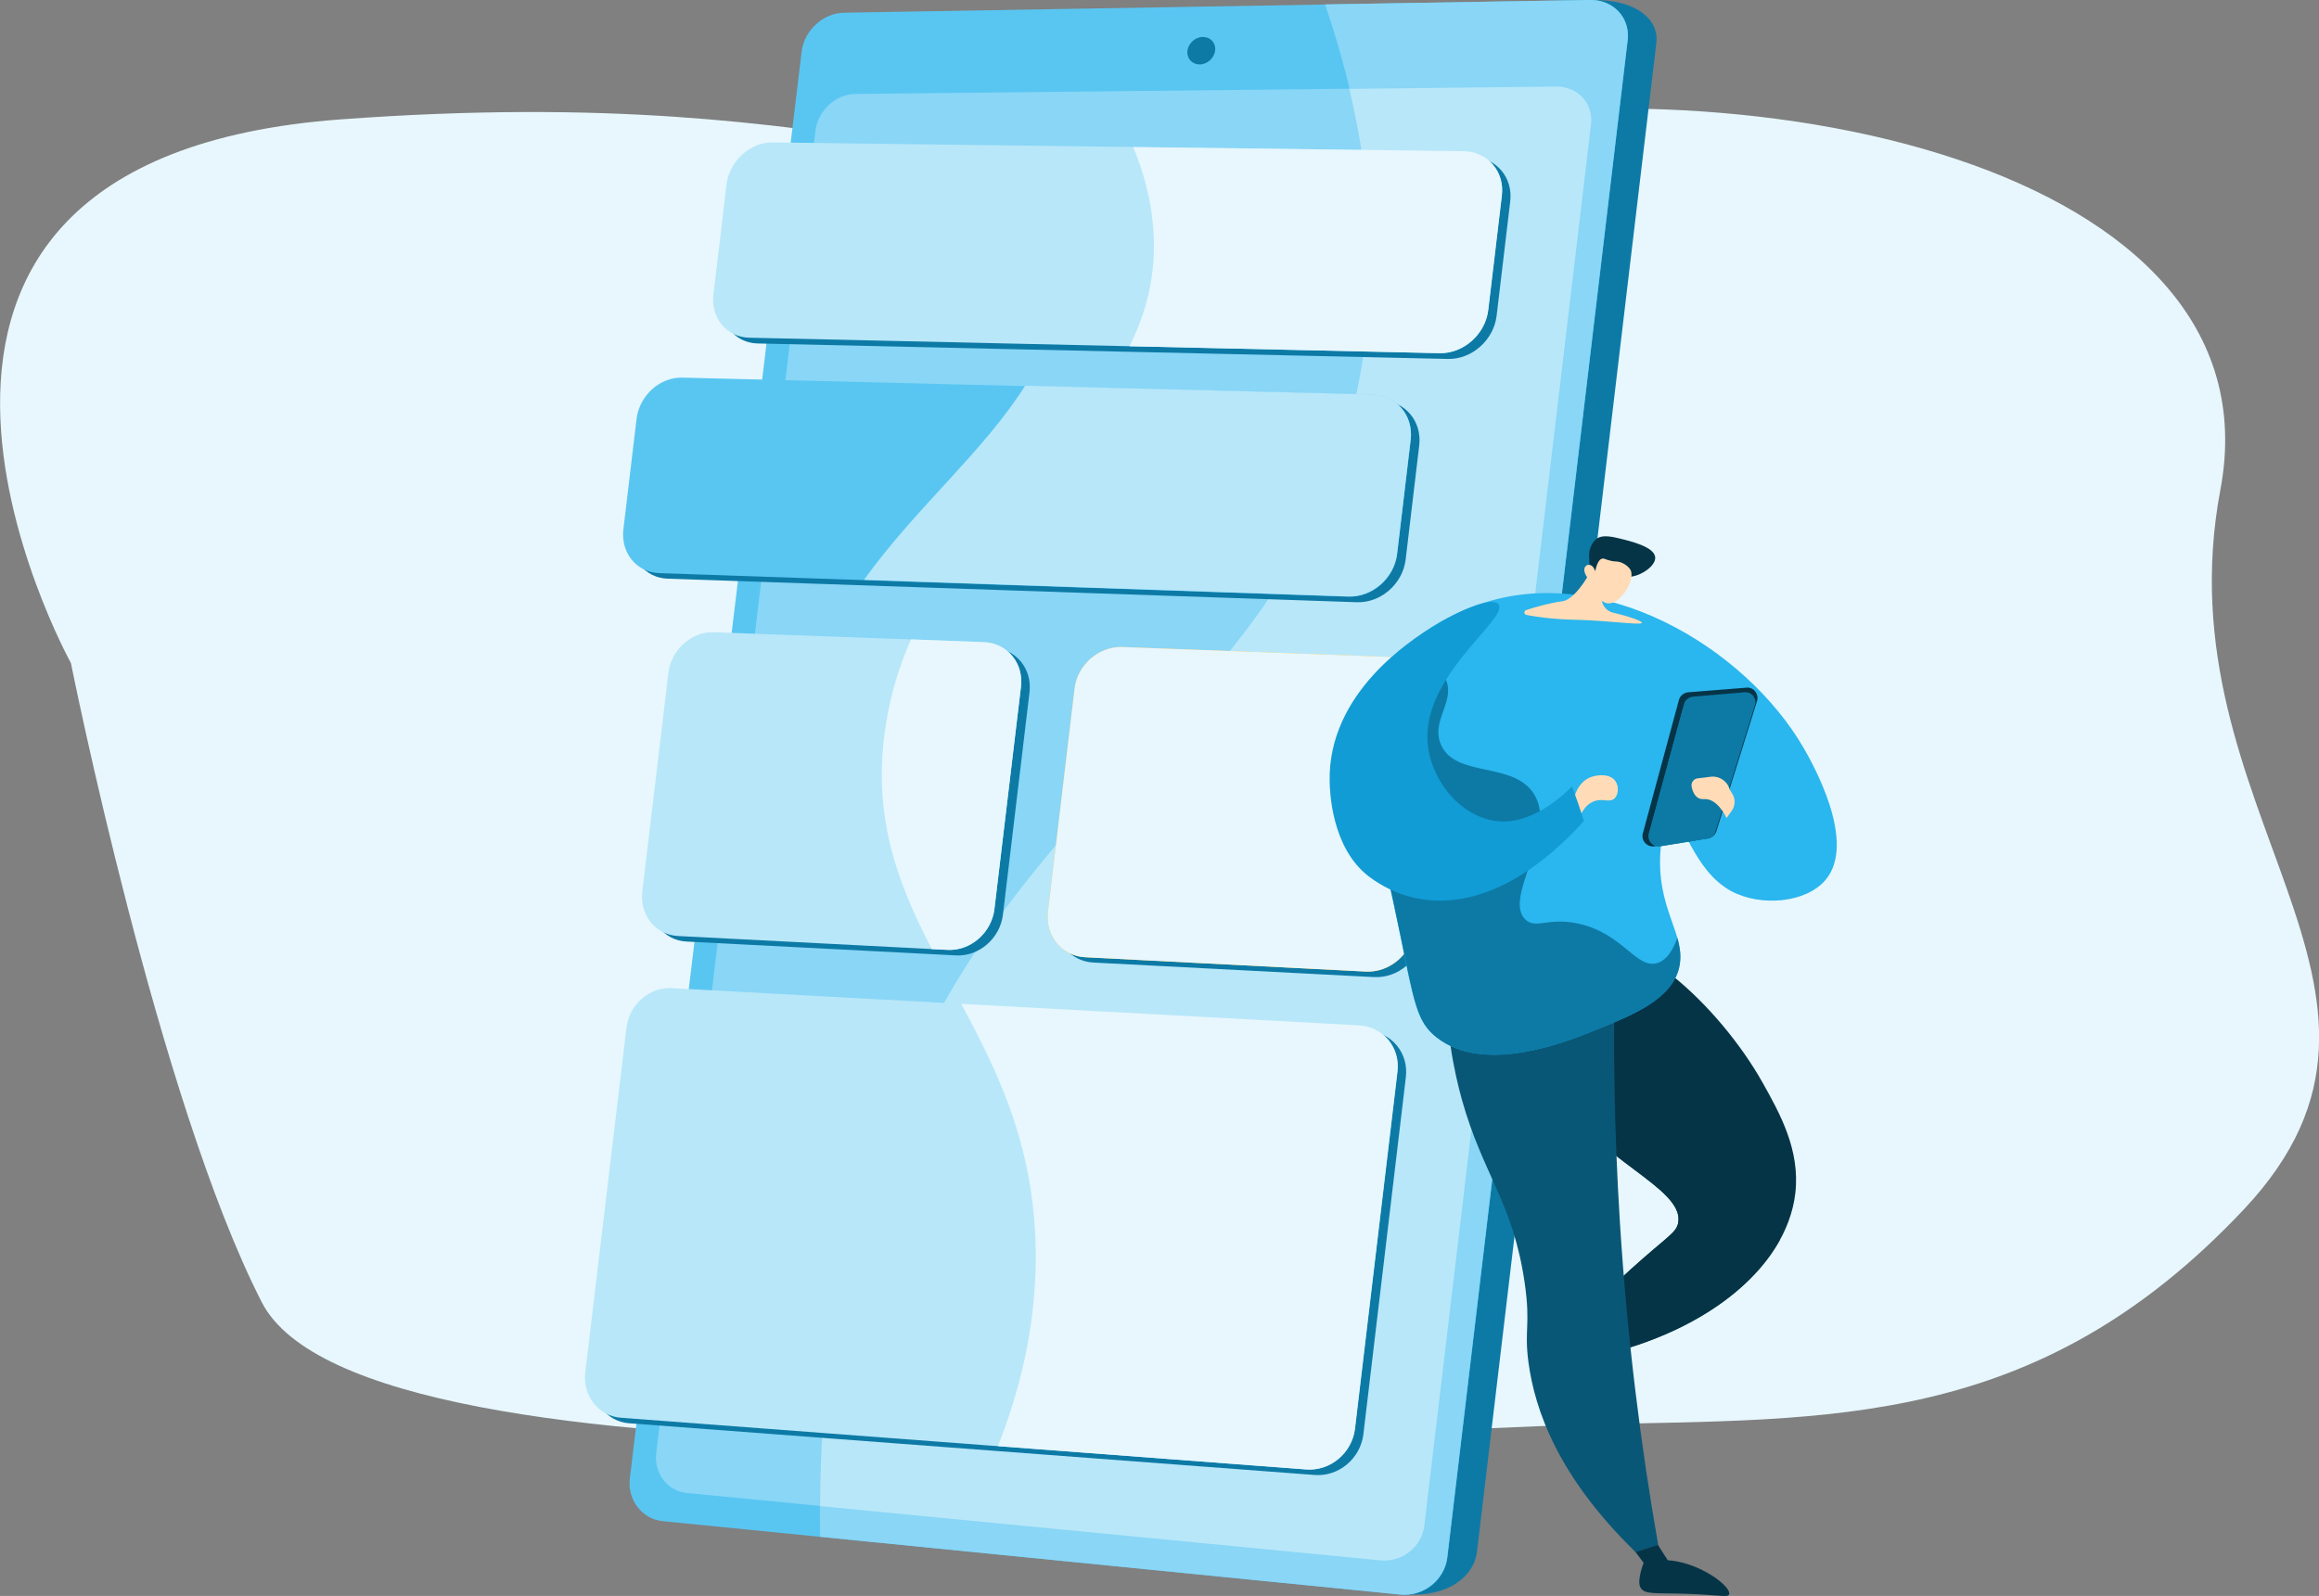 <?xml version="1.0" encoding="utf-8"?>
<!-- Generator: Adobe Illustrator 24.0.2, SVG Export Plug-In . SVG Version: 6.00 Build 0)  -->
<svg version="1.1" xmlns="http://www.w3.org/2000/svg" xmlns:xlink="http://www.w3.org/1999/xlink" x="0px" y="0px"
	 viewBox="0 0 1004.4 691.4" style="enable-background:new 0 0 1004.4 691.4;" xml:space="preserve">
<rect x="0" y="0" width="1004.4" height="691.4" fill="#808080" stroke="none"/>
<style type="text/css">
	.st0{fill:#E7F7FD;}
	.st1{fill:#0D7AA6;}
	.st2{fill:#59C6F2;}
	.st3{fill:#89D6F6;}
	.st4{fill:#B8E7F9;}
	.st5{fill:url(#SVGID_1_);}
	.st6{fill:#063447;}
	.st7{fill:#095776;}
	.st8{fill:#2AB6EE;}
	.st9{fill:#FFDCB7;}
	.st10{fill:#119CD5;}
</style>
<g id="Background">
</g>
<g id="Text">
</g>
<g id="Metaphor_illustration">
	<path class="st0" d="M961.7,212.1C988.2,71.3,754.4,22.3,588.6,58.4c-167.1,36.3-205.8-23.9-440.8-6.7
		C-90.1,69.1,30.7,287.2,30.7,287.2s37.9,189.6,82.7,277c44.6,86.9,471.6,55.5,575.5,52.9c103.3-2.6,193,2.4,282.9-93.1
		C1061.4,428.8,935.3,352.4,961.7,212.1z"/>
	<g>
		<path class="st1" d="M361,23.5l-74,615c-1.1,9.2,5.2,17.5,14.1,18.4l308.2,33.8c18.9,1.2,29.2-8.5,30.4-18.3l77.7-653.8
			C718.6,8.8,709.3,0,690.4,0l-311,6.5C370.4,6.7,362.1,14.3,361,23.5z"/>
		<path class="st2" d="M347.2,22.4l-74.4,618.1c-1.1,9.3,5.3,17.6,14.2,18.5l319.5,31.8c10,1,19.2-6.2,20.4-16.1l78.1-657.2
			c1.2-9.8-6.2-17.7-16.3-17.5l-323,5.5C356.5,5.6,348.3,13.2,347.2,22.4z"/>
		<path class="st3" d="M353.2,56.5l-69,573.1c-1,8.7,4.9,16.4,13.3,17.2L598,676c9.3,0.9,17.8-5.9,18.9-15l72.2-607.1
			c1.1-9.1-5.7-16.5-15.2-16.4l-303.6,3.2C362,40.8,354.3,47.9,353.2,56.5z"/>
		<path class="st1" d="M514.3,22c-0.4,3.3,2,5.9,5.3,5.9c3.3,0,6.3-2.7,6.7-6c0.4-3.3-2-5.9-5.3-5.9C517.7,16,514.7,18.7,514.3,22z"
			/>
		<g>
			<path class="st3" d="M405.2,441.2c61.5-113.7,153.4-147.8,181.1-265c15-63.4,4.8-124-12.4-174.3L688.6,0
				c10.1-0.2,17.5,7.7,16.3,17.5l-78.1,657.2c-1.2,9.9-10.4,17.1-20.4,16.1l-251.2-25C353.4,563.9,377.7,491.9,405.2,441.2z"/>
		</g>
	</g>
	<path class="st4" d="M674,37.5l-89.6,1c10,42,13.3,89.1,1.8,137.8c-27.7,117.2-119.6,151.3-181.1,265
		c-26.2,48.4-49.6,116.3-49.9,211.2L598,676c9.3,0.9,17.8-5.9,18.9-15l72.2-607.1C690.2,44.8,683.4,37.4,674,37.5z"/>
	<g>
		<path class="st1" d="M338.3,64.1L637.4,68c10.5,0.1,18,8.8,16.7,19.3l-5.9,49.6c-1.3,10.5-10.8,18.9-21.2,18.6l-298.8-6.7
			c-9.8-0.2-16.7-8.6-15.5-18.8l5.7-47.8C319.6,72.1,328.5,64,338.3,64.1z"/>
		<path class="st1" d="M294.6,430.5l297.7,16.1c10.4,0.6,17.9,9.6,16.6,20.1l-18.4,154.7c-1.3,10.5-10.7,18.4-21.1,17.6l-296.9-22.4
			c-9.7-0.7-16.6-9.5-15.4-19.7l17.8-149C276,437.8,284.9,430,294.6,430.5z"/>
		<path class="st1" d="M595,423.3l-121.4-6.3c-10.1-0.5-17.3-9.3-16.1-19.7l11.5-96.6c1.2-10.3,10.4-18.4,20.6-18.1l121.6,4.5
			c10.4,0.4,17.9,9.2,16.7,19.8l-11.7,98.3C615,415.8,605.5,423.9,595,423.3z"/>
		<path class="st1" d="M313,276.3l116.9,4.3c10,0.4,17.2,9,16,19.3l-11.5,96.3c-1.2,10.3-10.4,18.3-20.4,17.7l-116.7-6
			c-9.7-0.5-16.6-9.1-15.4-19.3l11.3-94.7C294.4,283.9,303.2,275.9,313,276.3z"/>
		<path class="st4" d="M334.6,61.7l299.1,3.8c10.5,0.1,18,8.8,16.7,19.3l-5.9,49.6c-1.3,10.5-10.8,18.9-21.2,18.6l-298.8-6.7
			c-9.8-0.2-16.7-8.6-15.5-18.8l5.7-47.8C316,69.7,324.9,61.6,334.6,61.7z"/>
		<path class="st4" d="M291,428.1l297.7,16.1c10.4,0.6,17.9,9.6,16.6,20.1l-18.4,154.7c-1.3,10.5-10.7,18.4-21.1,17.6l-296.9-22.4
			c-9.7-0.7-16.6-9.5-15.4-19.7l17.8-149C272.4,435.3,281.2,427.5,291,428.1z"/>
		
			<linearGradient id="SVGID_1_" gradientUnits="userSpaceOnUse" x1="133.225" y1="875.555" x2="232.468" y2="486.853" gradientTransform="matrix(-1 0 0 1 806.541 0)">
			<stop  offset="3.597000e-03" style="stop-color:#F36F56"/>
			<stop  offset="1" style="stop-color:#FFC444"/>
		</linearGradient>
		<path class="st5" d="M591.4,420.9L470,414.7c-10.1-0.5-17.3-9.3-16.1-19.7l11.5-96.6c1.2-10.3,10.4-18.4,20.6-18.1l121.6,4.5
			c10.4,0.4,17.9,9.2,16.7,19.8l-11.7,98.3C611.3,413.4,601.8,421.5,591.4,420.9z"/>
		<path class="st0" d="M591.4,420.9L470,414.7c-10.1-0.5-17.3-9.3-16.1-19.7l11.5-96.6c1.2-10.3,10.4-18.4,20.6-18.1l121.6,4.5
			c10.4,0.4,17.9,9.2,16.7,19.8l-11.7,98.3C611.3,413.4,601.8,421.5,591.4,420.9z"/>
		<path class="st4" d="M309.3,273.9l116.9,4.3c10,0.4,17.2,9,16,19.3l-11.5,96.3c-1.2,10.3-10.4,18.3-20.4,17.7l-116.7-6
			c-9.7-0.5-16.6-9.1-15.4-19.3l11.3-94.7C290.7,281.5,299.6,273.5,309.3,273.9z"/>
		<g>
			<path class="st1" d="M299.3,166l298.7,7.4c10.5,0.3,17.9,9,16.7,19.5l-5.9,49.6c-1.3,10.5-10.8,18.8-21.2,18.4l-298.4-10.2
				c-9.8-0.3-16.7-8.8-15.5-19l5.7-47.8C280.6,173.8,289.5,165.8,299.3,166z"/>
			<path class="st2" d="M295.6,163.6l298.7,7.4c10.5,0.3,17.9,9,16.7,19.5l-5.9,49.6c-1.3,10.5-10.8,18.8-21.2,18.4l-298.4-10.2
				c-9.8-0.3-16.7-8.8-15.5-19l5.7-47.8C276.9,171.4,285.8,163.3,295.6,163.6z"/>
			<g>
				<path class="st4" d="M594.3,170.9c10.5,0.3,17.9,9,16.7,19.5l-5.9,49.6c-1.3,10.5-10.8,18.8-21.2,18.4l-209.7-7.2
					c22.5-31.3,51.8-55.5,69.8-84.1L594.3,170.9z"/>
			</g>
		</g>
		<g>
			<path class="st0" d="M416.3,434.9l172.3,9.3c10.4,0.6,17.9,9.6,16.6,20.1l-18.4,154.7c-1.3,10.5-10.7,18.4-21.1,17.6l-133.5-10.1
				c9.7-24.4,16-51.1,16.4-79.7C449.1,498.9,432.9,465.6,416.3,434.9z"/>
		</g>
		<g>
			<path class="st0" d="M383.7,313.8c2.1-13.5,5.9-25.6,10.9-36.8l31.6,1.2c10,0.4,17.2,9,16,19.3l-11.5,96.3
				c-1.2,10.3-10.4,18.3-20.4,17.7l-6.7-0.3C388.8,382.6,377.4,353.5,383.7,313.8z"/>
		</g>
		<g>
			<path class="st0" d="M499.5,98.8c-1-12.6-4.2-24.3-8.7-35.1l143,1.8c10.5,0.1,18,8.8,16.7,19.3l-5.9,49.6
				c-1.3,10.5-10.8,18.9-21.2,18.6l-134.2-3C496.7,135,501,118.4,499.5,98.8z"/>
		</g>
	</g>
	<g>
		<path class="st6" d="M686,410c19.8-9.7,58.5,25.4,77.4,59c7.5,13.4,16.3,29.1,14.2,47.8c-3.8,33.2-40.6,62.2-91.2,71.9
			c-1.4-5.1-2.8-10.2-4.3-15.3c5.5-5.8,13.8-14.1,24.4-23.6c16.2-14.6,19.6-15.6,20.4-20.2c2.6-15.1-36.4-27.8-50.2-54.5
			C664.6,452.3,670.8,417.5,686,410z"/>
		<path class="st6" d="M712.1,676.5c0,0-3.3,8-1.6,11.2c1.7,3.3,6.6,2.3,20.5,2.8c14.2,0.5,17.4,1.7,17.9,0.2
			c1.1-2.8-9.9-11.9-22.8-14.3C720.4,675.4,715.5,675.9,712.1,676.5z"/>
		<path class="st6" d="M715,664.5l7.7,12c0,0-3.6,3.5-9.6,2.2l-8.5-11.4L715,664.5z"/>
		<path class="st6" d="M676.5,475.2c-11.9-22.9-5.8-57.8,9.5-65.2c4-2,8.8-2.1,14-0.8c-2.7,7.9-2.2,13.7-0.8,17.7
			c6,18.1,32.1,16,40.3,36.6c5.2,13-3,19.5,4.3,29.9c7.6,10.8,20,9,23.8,19.5c2.9,7.9-2.8,12.3-0.6,18.9c0.6,1.8,1.8,3.7,3.8,5.5
			c-13.4,24.1-44.6,43.7-84.4,51.3c-1.4-5.1-2.8-10.2-4.3-15.3c5.5-5.8,13.8-14.1,24.4-23.6c16.2-14.6,19.6-15.6,20.4-20.2
			C729.3,514.5,690.4,501.9,676.5,475.2z"/>
		<path class="st7" d="M699.5,417.2c-0.9,34.7-0.4,72.2,2.1,112.2c3.2,51,9.2,97.8,16.6,139.9c-3.3,1-6.5,2.1-9.8,3.1
			c-33.6-32.7-43.6-61.5-46.4-82.2c-1.9-14.6,1-15.9-1.6-34.2c-5-34.9-18-46.8-27.2-79.5c-3.4-12.3-7.3-30.8-7-54.9
			C650.7,420.2,675.1,418.7,699.5,417.2z"/>
		<path class="st8" d="M723.6,355.1c-0.6,0.1-3.3,1-4.3,12.1c-2.5,26.7,11.4,37.5,7.9,51.9c-3.3,13.9-20,20.6-37.2,27.5
			c-11.5,4.6-47.1,19-67.8,2.8c-8.7-6.8-9.7-15-15.9-45c-15.8-76.4-21.9-83-15.3-99.5c11.4-28.4,41.9-40.2,47-42.1
			c54.2-20.9,118.1,17.5,143.4,61.6c3.3,5.8,23.2,40.5,9.2,56.9c-8.5,9.9-27.9,11.6-40.7,4.8C732.9,376.9,729.3,353.8,723.6,355.1z"
			/>
		<path class="st9" d="M681.3,347.9c0.1-1.1,1.3-8.7,7.6-11.2c3.2-1.2,8.7-1.6,10.9,1.9c1.4,2.2,1.2,5.6-0.5,7.3
			c-2.3,2.1-5.2-0.4-9.3,1.4c-4.9,2.1-5.7,8-7.3,7.6C681.4,354.6,681,350.8,681.3,347.9z"/>
		<path class="st1" d="M626.5,295.1c3.4,9.3-6.8,17.4-2.4,27.5c6.3,14.5,31.3,7.1,40.3,21.4c10.6,17-13.7,44.8-3.7,54.4
			c4.6,4.3,9.8-1.2,23.2,1.8c19,4.3,24.7,19.4,33.6,17.1c2.8-0.7,6.2-3.2,9-11c1.2,4.3,1.8,8.4,0.8,12.9
			c-3.3,13.9-20,20.6-37.2,27.5c-11.5,4.6-47.1,19-67.8,2.8c-8.7-6.8-9.7-15-15.9-45c-15.8-76.4-21.9-83-15.3-99.5
			c3.6-9,9.2-16.4,15.2-22.2C619.3,285.5,624.7,290.2,626.5,295.1z"/>
		<path class="st10" d="M680.9,340.7c-1.5,1.3-17.9,18.9-35.7,14.5c-15.5-3.9-25.1-19-26.7-31.7c-4-30.2,35.4-55.6,30.5-61.7
			c-2.9-3.6-18,3.1-28.7,9.8c-8.7,5.5-45.3,28.5-44.4,67.1c0.1,3.9,0.7,28.7,17.1,41.1c22.2,16.7,56.4,16.3,93-24.1
			C684.2,349.8,683,346.5,680.9,340.7z"/>
		<g>
			<path class="st6" d="M761,303.7l-17.6,56.4c-0.6,1.8-2.3,3.1-4.2,3.2l-23.1,3.4c-3,0.1-5.3-2.6-4.6-5.5l15.6-57.7
				c0.4-2,2.2-3.5,4.3-3.6l25.2-2C759.6,297.7,761.9,300.7,761,303.7z"/>
			<path class="st1" d="M760.1,305.5L743,360.3c-0.6,1.8-2.2,3-4.1,3.1l-20.3,3.3c-2.9,0.1-5.1-2.5-4.5-5.4l15.2-56
				c0.4-2,2.2-3.4,4.2-3.5l22.2-1.9C758.8,299.7,761,302.6,760.1,305.5z"/>
			<path class="st1" d="M714.2,361.2l14.5-53.5c1.1,0.5,2.6,1.4,4.1,2.6c5.7,4.9,9,13.8,7.1,20.9c-2.4,9.1-11.6,9.3-12.9,16.9
				c-1,5.9,3.8,12.1,7.7,16l-16,2.6C715.8,366.7,713.5,364.1,714.2,361.2z"/>
		</g>
		<path class="st9" d="M693.9,257.3c-1,3.5,1.1,7.2,4.7,8.1c4.3,1,9.6,2.5,11.9,3.8c4.2,2.4-12.8-0.4-28.3-0.7
			c-9.7-0.2-17-1.3-21.1-2.1c-1.1-0.2-1.2-1.7-0.1-2.1c3.9-1.3,10.2-3.1,15.6-3.8c6.6-0.8,13.7-15.5,13.7-15.5l5.7,5.2L693.9,257.3z
			"/>
		<path class="st9" d="M750.3,343.9l-1.1-1.8c-1-3.7-4.5-6-8.2-5.6l-5.7,0.7c-1.8,0.2-3,1.9-2.6,3.7c0.5,2.5,1.9,5.6,5.4,5.3
			c5.9-0.4,9.7,8.2,9.7,8.2l2.3-3.2C751.6,349,751.7,346.1,750.3,343.9z"/>
		<path class="st6" d="M706.6,249.8c4.9-0.7,10.4-4.8,10.3-8.2c-0.1-4.7-10.8-7.2-16.2-8.5c-5.4-1.3-7.7-0.8-9.3,0.4
			c-1.6,1.2-2.6,3.4-3,5.2c-0.2,1-0.2,2.4,0,5.2c0.2,2.5,0.1,2.4,0.2,3.1c0.2,1.8,0.6,4.8,2.3,9.1c0.7-0.8,1.7-1.7,2.8-2.6
			c0.5-0.4,2.3-1.7,4.3-2.5C701.6,249.4,703.6,250.2,706.6,249.8z"/>
		<path class="st9" d="M688.3,251.2c0,0,0.3,6.8,6.7,9.8c5.8,2.7,13.4-9.3,11.3-13.9c-0.7-1.5-2.9-3.2-5.1-3.7c-1.3-0.3-2,0-4.1-0.6
			c-2-0.5-2.4-1-3.1-0.8c-1,0.2-2.2,1.3-3.1,5.5c-0.5-1.7-1.5-2.8-2.7-2.8c-0.2,0-0.7,0-1.1,0.3C685.6,246,685.9,248.5,688.3,251.2z
			"/>
	</g>
</g>
</svg>
